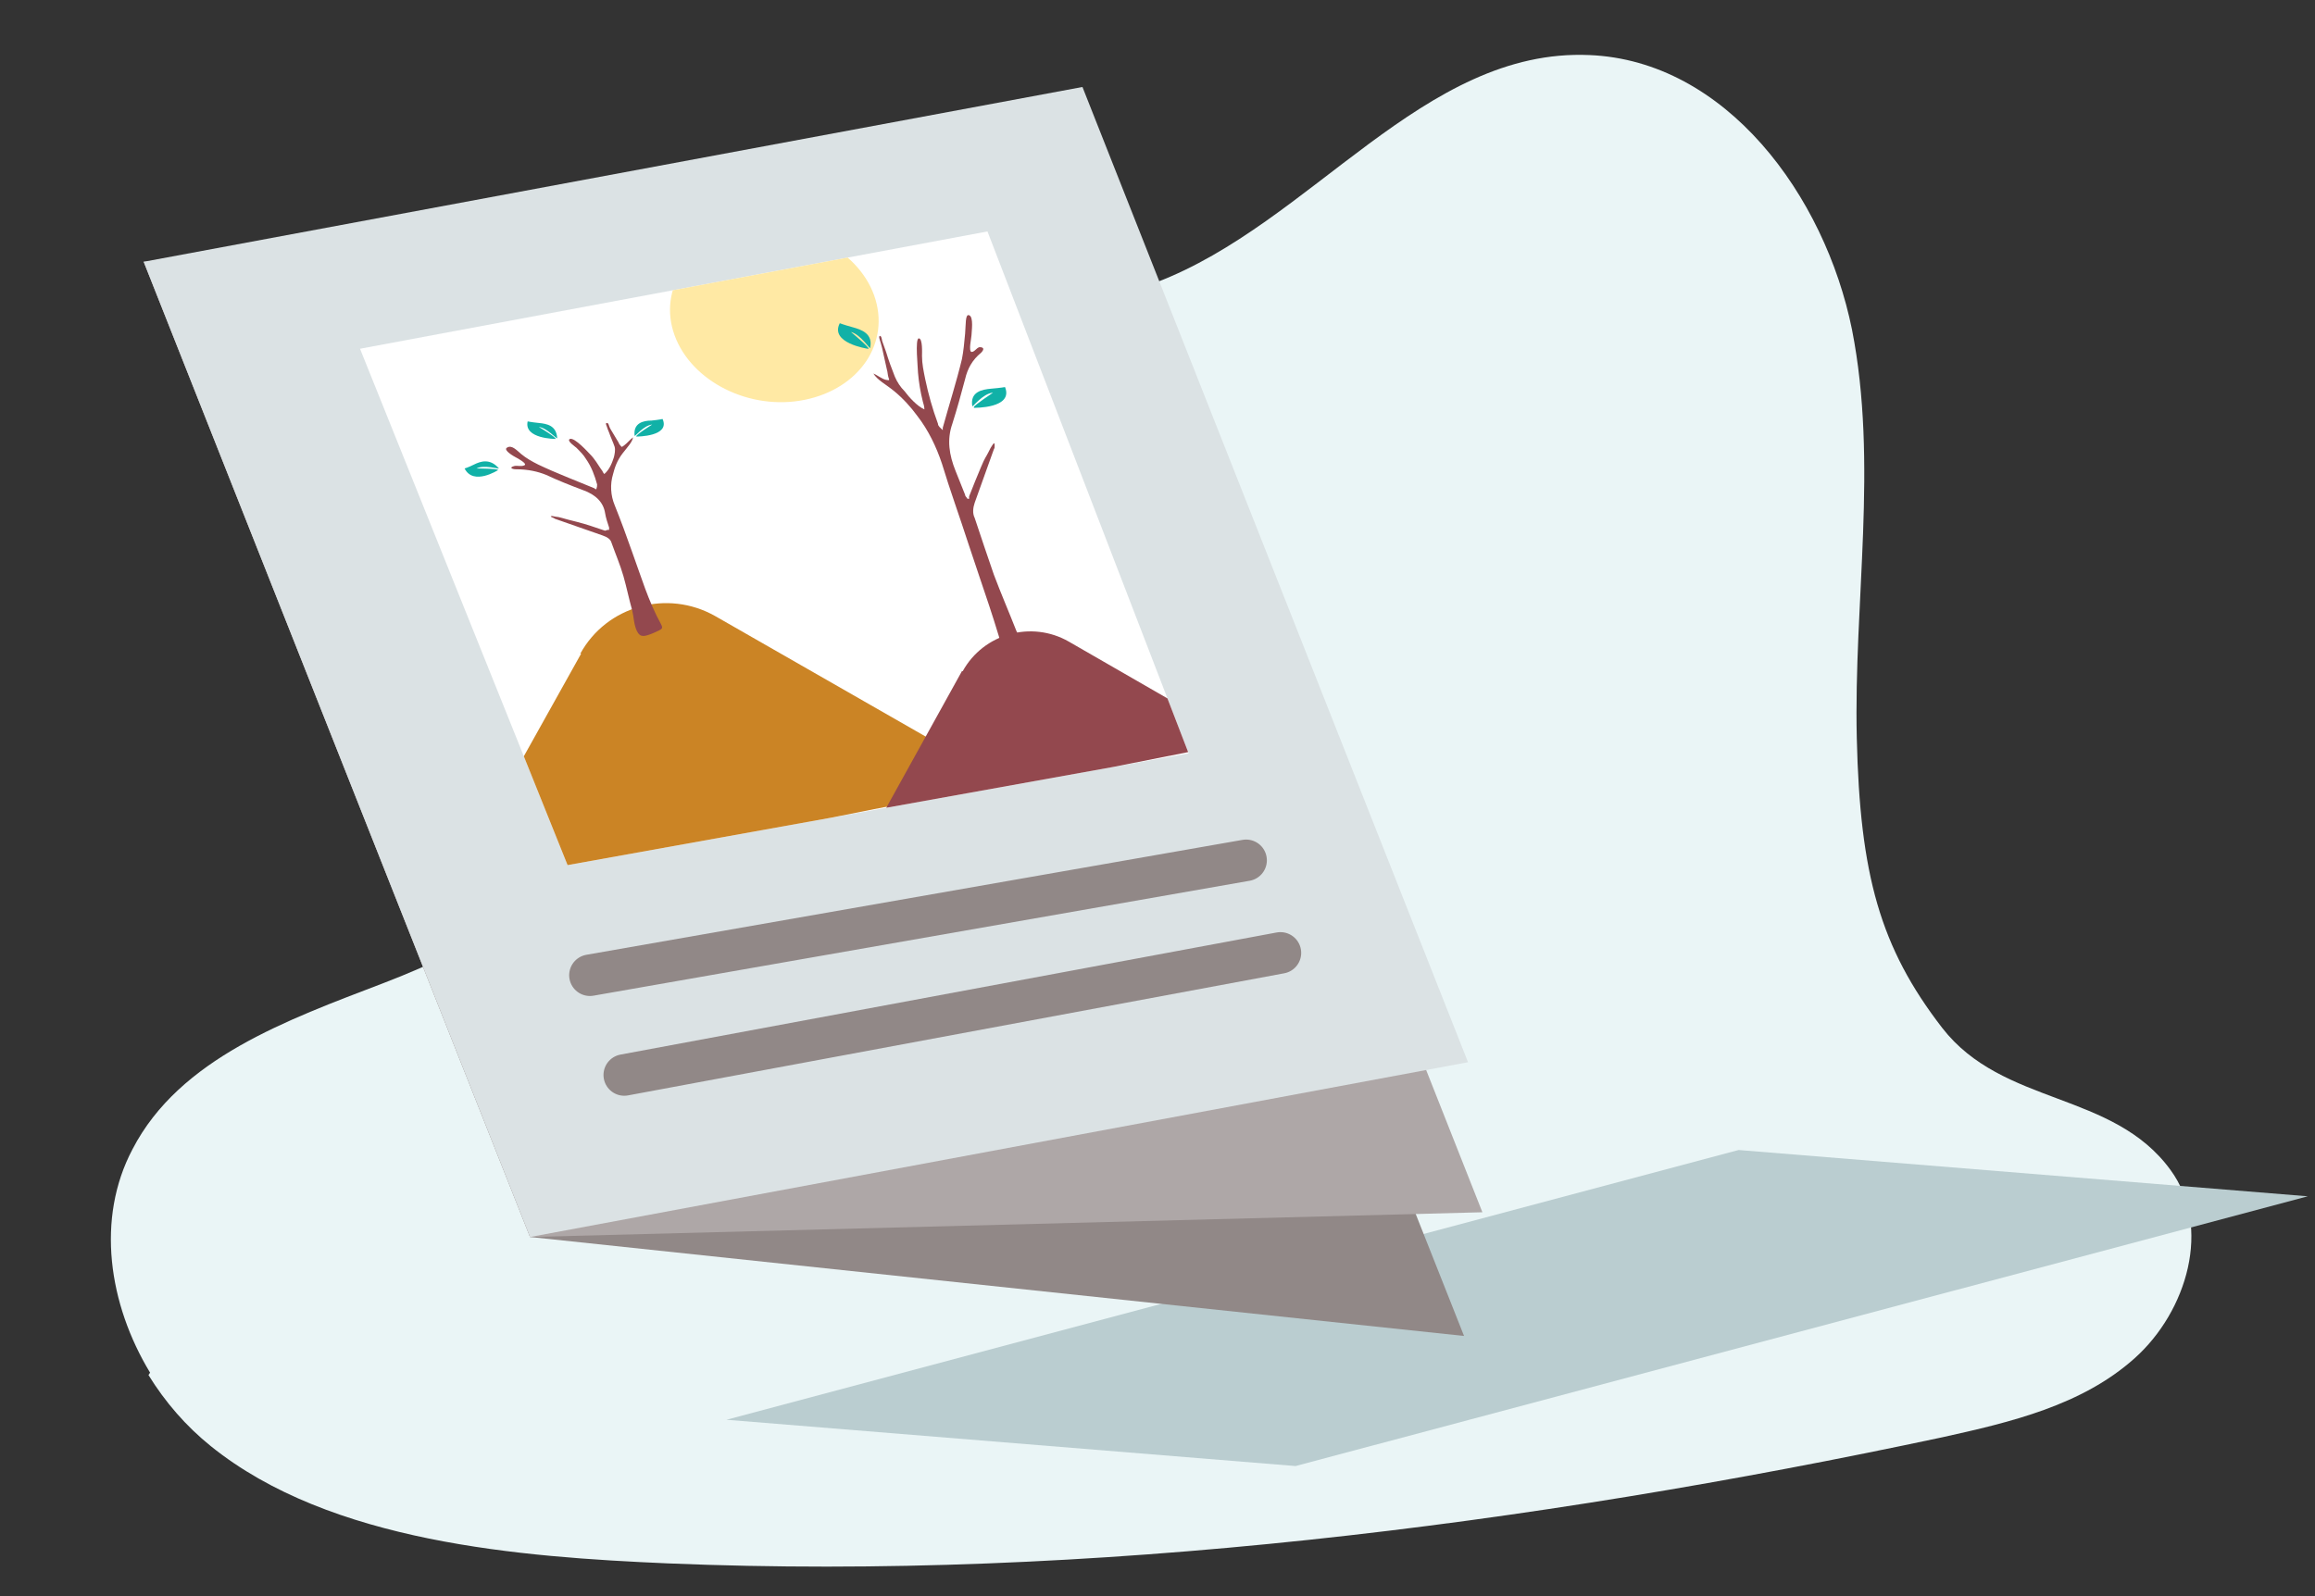 <?xml version="1.0" encoding="UTF-8"?>
<svg id="Layer_1" xmlns="http://www.w3.org/2000/svg" xmlns:xlink="http://www.w3.org/1999/xlink" version="1.1" viewBox="0 0 290 200">
  <rect x="0" y="0" width="290" height="200" fill="#333333" stroke="none"/>
  <!-- Generator: Adobe Illustrator 29.2.0, SVG Export Plug-In . SVG Version: 2.1.0 Build 108)  -->
  <defs>
    <style>
      .st0, .st1 {
        fill: none;
      }

      .st2 {
        fill: #ffe9a4;
      }

      .st3 {
        fill: #eaf5f6;
      }

      .st4 {
        fill: #918887;
      }

      .st5 {
        fill: #11b1a7;
      }

      .st1 {
        stroke: #918887;
        stroke-linecap: round;
        stroke-miterlimit: 10;
        stroke-width: 5.2px;
      }

      .st6 {
        fill: #fff;
      }

      .st7 {
        fill: #93484e;
      }

      .st8 {
        fill: #aea7a7;
      }

      .st9 {
        fill: #dbe2e4;
      }

      .st10 {
        fill: #cb8425;
      }

      .st11 {
        clip-path: url(#clippath);
      }

      .st12 {
        fill: #bacdd0;
      }
    </style>
    <clipPath id="clippath">
      <polygon class="st6" points="148.9 94.4 71.1 108.4 45.1 43.7 123.7 29 148.9 94.4"/>
    </clipPath>
  </defs>
  <rect class="st0" width="290" height="200"/>
  <path class="st3" d="M18.8,172c-5.2-8.6-6.8-19.3-2.2-28,5.9-11.4,19.4-16.2,31.4-20.8s25.1-11.7,27.7-24.3c1.7-8.1-1.5-16.4-1.6-24.6-.2-15.8,22.5-30.9,36-33.3,11.6-2.1,23.7-1.4,34.7-5.6,19.5-7.4,33.5-29.4,54.3-28.5,17.1.7,29.5,17.6,32.9,34.4,3.3,16.8.2,34.1.6,51.2s2.9,26.2,10.7,36.3c7.6,9.8,21.4,7.9,28.6,17.8,5.2,7.1,2.1,17.7-4.5,23.6s-15.5,8-24.1,9.9c-51.6,11-106.8,18-159.6,15.8-18.5-.8-42.3-2.6-57.3-14.7-3.1-2.5-5.7-5.5-7.8-8.9Z"/>
  <polygon class="st12" points="162.3 183.7 91 177.9 217.8 144.1 289.1 149.9 162.3 183.7"/>
  <g>
    <polygon class="st4" points="183.4 167.4 66.4 155 18 32.8 135 45.2 183.4 167.4"/>
    <polygon class="st8" points="185.7 151.9 66.4 155 18 32.8 137.4 29.7 185.7 151.9"/>
    <polygon class="st9" points="183.9 133.1 66.4 155 18 32.8 135.6 10.9 183.9 133.1"/>
    <g>
      <polygon class="st6" points="148.9 94.4 71.1 108.4 45.1 43.7 123.7 29 148.9 94.4"/>
      <g class="st11">
        <g>
          <path class="st10" d="M72.8,81.9l-16.8,30.1,70.1-13.9-36.5-20.9c-6-3.4-13.6-1.3-16.9,4.7Z"/>
          <path class="st2" d="M109.5,37c2.1,5.9-1.8,11.7-8.7,13.1-6.9,1.4-14.2-2.3-16.3-8.1s1.8-11.7,8.7-13.1,14.2,2.3,16.3,8.1Z"/>
          <path class="st7" d="M120.5,84.1l-9.8,17.7,44.9-8.9-21.7-12.5c-4.7-2.7-10.7-1-13.3,3.7Z"/>
          <g>
            <path class="st7" d="M121.4,62.2c.5-1.3,1-2.5,1.5-3.7s.6-1.2.9-1.8.3-.6.5-.9.3-.4.3,0,0,.3-.1.5c-.8,2.2-1.6,4.5-2.4,6.7-.2.6-.3,1.3,0,1.9.8,2.4,1.6,4.8,2.4,7.1.9,2.4,1.9,4.7,2.8,7,.6,1.4,1.4,2.8,1.7,4.2s0,1.6-1.3,1.5c-1.2,0-1.3,0-1.5-1.1-1.3-5.2-3.2-10.3-4.9-15.5-1.1-3.4-2.3-6.7-3.3-10-.7-2.1-1.7-4.2-3.1-6-.8-1.1-1.8-2.2-2.9-3.1s-2-1.3-2.6-2.2c.5.2,1.1.7,1.6.8s.4,0,.3-.3-.1-.7-.2-1c-.2-.9-.4-1.8-.6-2.7s-.5-1.4-.3-1.5c.2-.1.3.5.3.6.2.5.3.9.5,1.4.3,1,.7,2.1,1.1,3.1.3.7.7,1.3,1.2,1.8.6.8,1.6,1.9,2.5,2.3,0-.3-.1-.7-.2-1-.3-1.2-.5-2.4-.6-3.6,0-.5-.4-4.3.1-4.3.5,0,.4,1.9.4,2.2,0,1,.2,1.9.4,2.9.4,1.9.9,3.7,1.6,5.6,0,.3.3.5.6.8,0,0,0-.2,0-.3.8-2.9,1.7-5.7,2.4-8.6.2-1,.3-2.1.4-3.2s0-2.5.5-2.3c.6.2.3,2.1.3,2.5,0,.3-.4,2,0,2.1.4,0,.6-.5,1-.6.7,0,.5.4.2.7-1.1.9-1.7,2-2,3.3-.5,1.9-1,3.7-1.6,5.6-.7,2-.4,3.9.4,5.9.4,1,.8,2,1.2,3,0,.2.2.3.3.5,0,0,.1,0,.2,0Z"/>
            <path class="st5" d="M122,51.1s5,.1,3.9-2.6c0,0-.5.1-1.7.2-1.2.1-2.7.4-2.4,2.2,0,.2,1.3-1.6,2.6-1.7,0,0-2.4,1.6-2.4,1.8Z"/>
            <path class="st5" d="M108.7,43.7s-4.8-.7-3.5-3.2c0,0,.5.2,1.6.5,1.1.3,2.6.8,2.2,2.6,0,.2-1.2-1.7-2.4-2,0,0,2.3,1.9,2.2,2.1Z"/>
          </g>
          <g>
            <path class="st7" d="M75.8,66.5c-1.2-.4-2.3-.8-3.5-1.1s-1.2-.3-1.9-.5-.6-.1-1-.2-.5,0-.3.1.3.1.4.2c2,.7,4,1.4,6,2.1.6.2,1,.5,1.1.9.5,1.4,1.1,2.8,1.5,4.2.4,1.4.7,2.9,1.1,4.3.2.8.2,1.8.6,2.6s.9.7,2.1.2c1.1-.5,1.2-.5.9-1.1-1.6-2.9-2.5-6-3.6-9-.7-2-1.4-3.9-2.2-5.9-.5-1.2-.6-2.6-.2-3.9.2-.8.5-1.7,1.2-2.6s1.2-1.4,1.3-2c-.4.3-.7.7-1.1,1s-.3.2-.5,0-.2-.4-.3-.5c-.3-.5-.6-1-.9-1.5s-.2-.8-.5-.8c-.2,0,0,.4,0,.4.1.3.2.6.3.8.2.6.5,1.2.7,1.8.1.4,0,.9-.1,1.3-.2.6-.5,1.5-1.2,2.1-.2-.2-.2-.4-.4-.6-.4-.6-.8-1.3-1.4-1.9-.2-.2-1.9-2.1-2.5-1.9-.5.2.7,1,.8,1.1.5.5.9.9,1.2,1.4.7,1,1.1,2.1,1.4,3.2,0,.2,0,.3-.1.6,0,0-.2,0-.2-.1-2.4-1-4.8-1.9-7.1-3-.8-.4-1.5-.8-2.1-1.3s-1.2-1.2-1.8-.8c-.5.3.9,1.1,1.1,1.2.2.1,1.5.8,1.1,1s-.9,0-1.3.1c-.7.2-.2.4.2.4,1.6,0,2.8.3,3.8.7,1.5.7,3,1.3,4.6,1.9,1.7.6,2.6,1.6,2.8,2.9.1.6.3,1.2.5,1.8,0,0,0,.2,0,.3,0,0-.1,0-.2,0Z"/>
            <path class="st5" d="M79.8,54.7s4.2,0,3.2-2.2c0,0-.4.1-1.4.2-1,0-2.3.3-2.1,1.9,0,.2,1.1-1.3,2.2-1.4,0,0-2.1,1.3-2,1.5Z"/>
            <path class="st5" d="M62.4,58.9s-3.1,2-4.2-.2c0,0,.4-.1,1.2-.5.8-.4,2-.8,3.1.5.1.1-1.9-.5-2.8,0,0,0,2.6,0,2.7.2Z"/>
            <path class="st5" d="M69.6,55s-4,0-3.5-2.2c0,0,.4.1,1.4.2,1,.1,2.2.3,2.3,1.9,0,.2-1.3-1.3-2.3-1.4,0,0,2.2,1.3,2.1,1.5Z"/>
          </g>
        </g>
      </g>
    </g>
    <line class="st1" x1="156.1" y1="107.8" x2="73.9" y2="122.2"/>
    <line class="st1" x1="160.4" y1="119.4" x2="78.2" y2="134.7"/>
  </g>
  <rect class="st0" x="-.4" y="-1" width="290" height="200"/>
</svg>